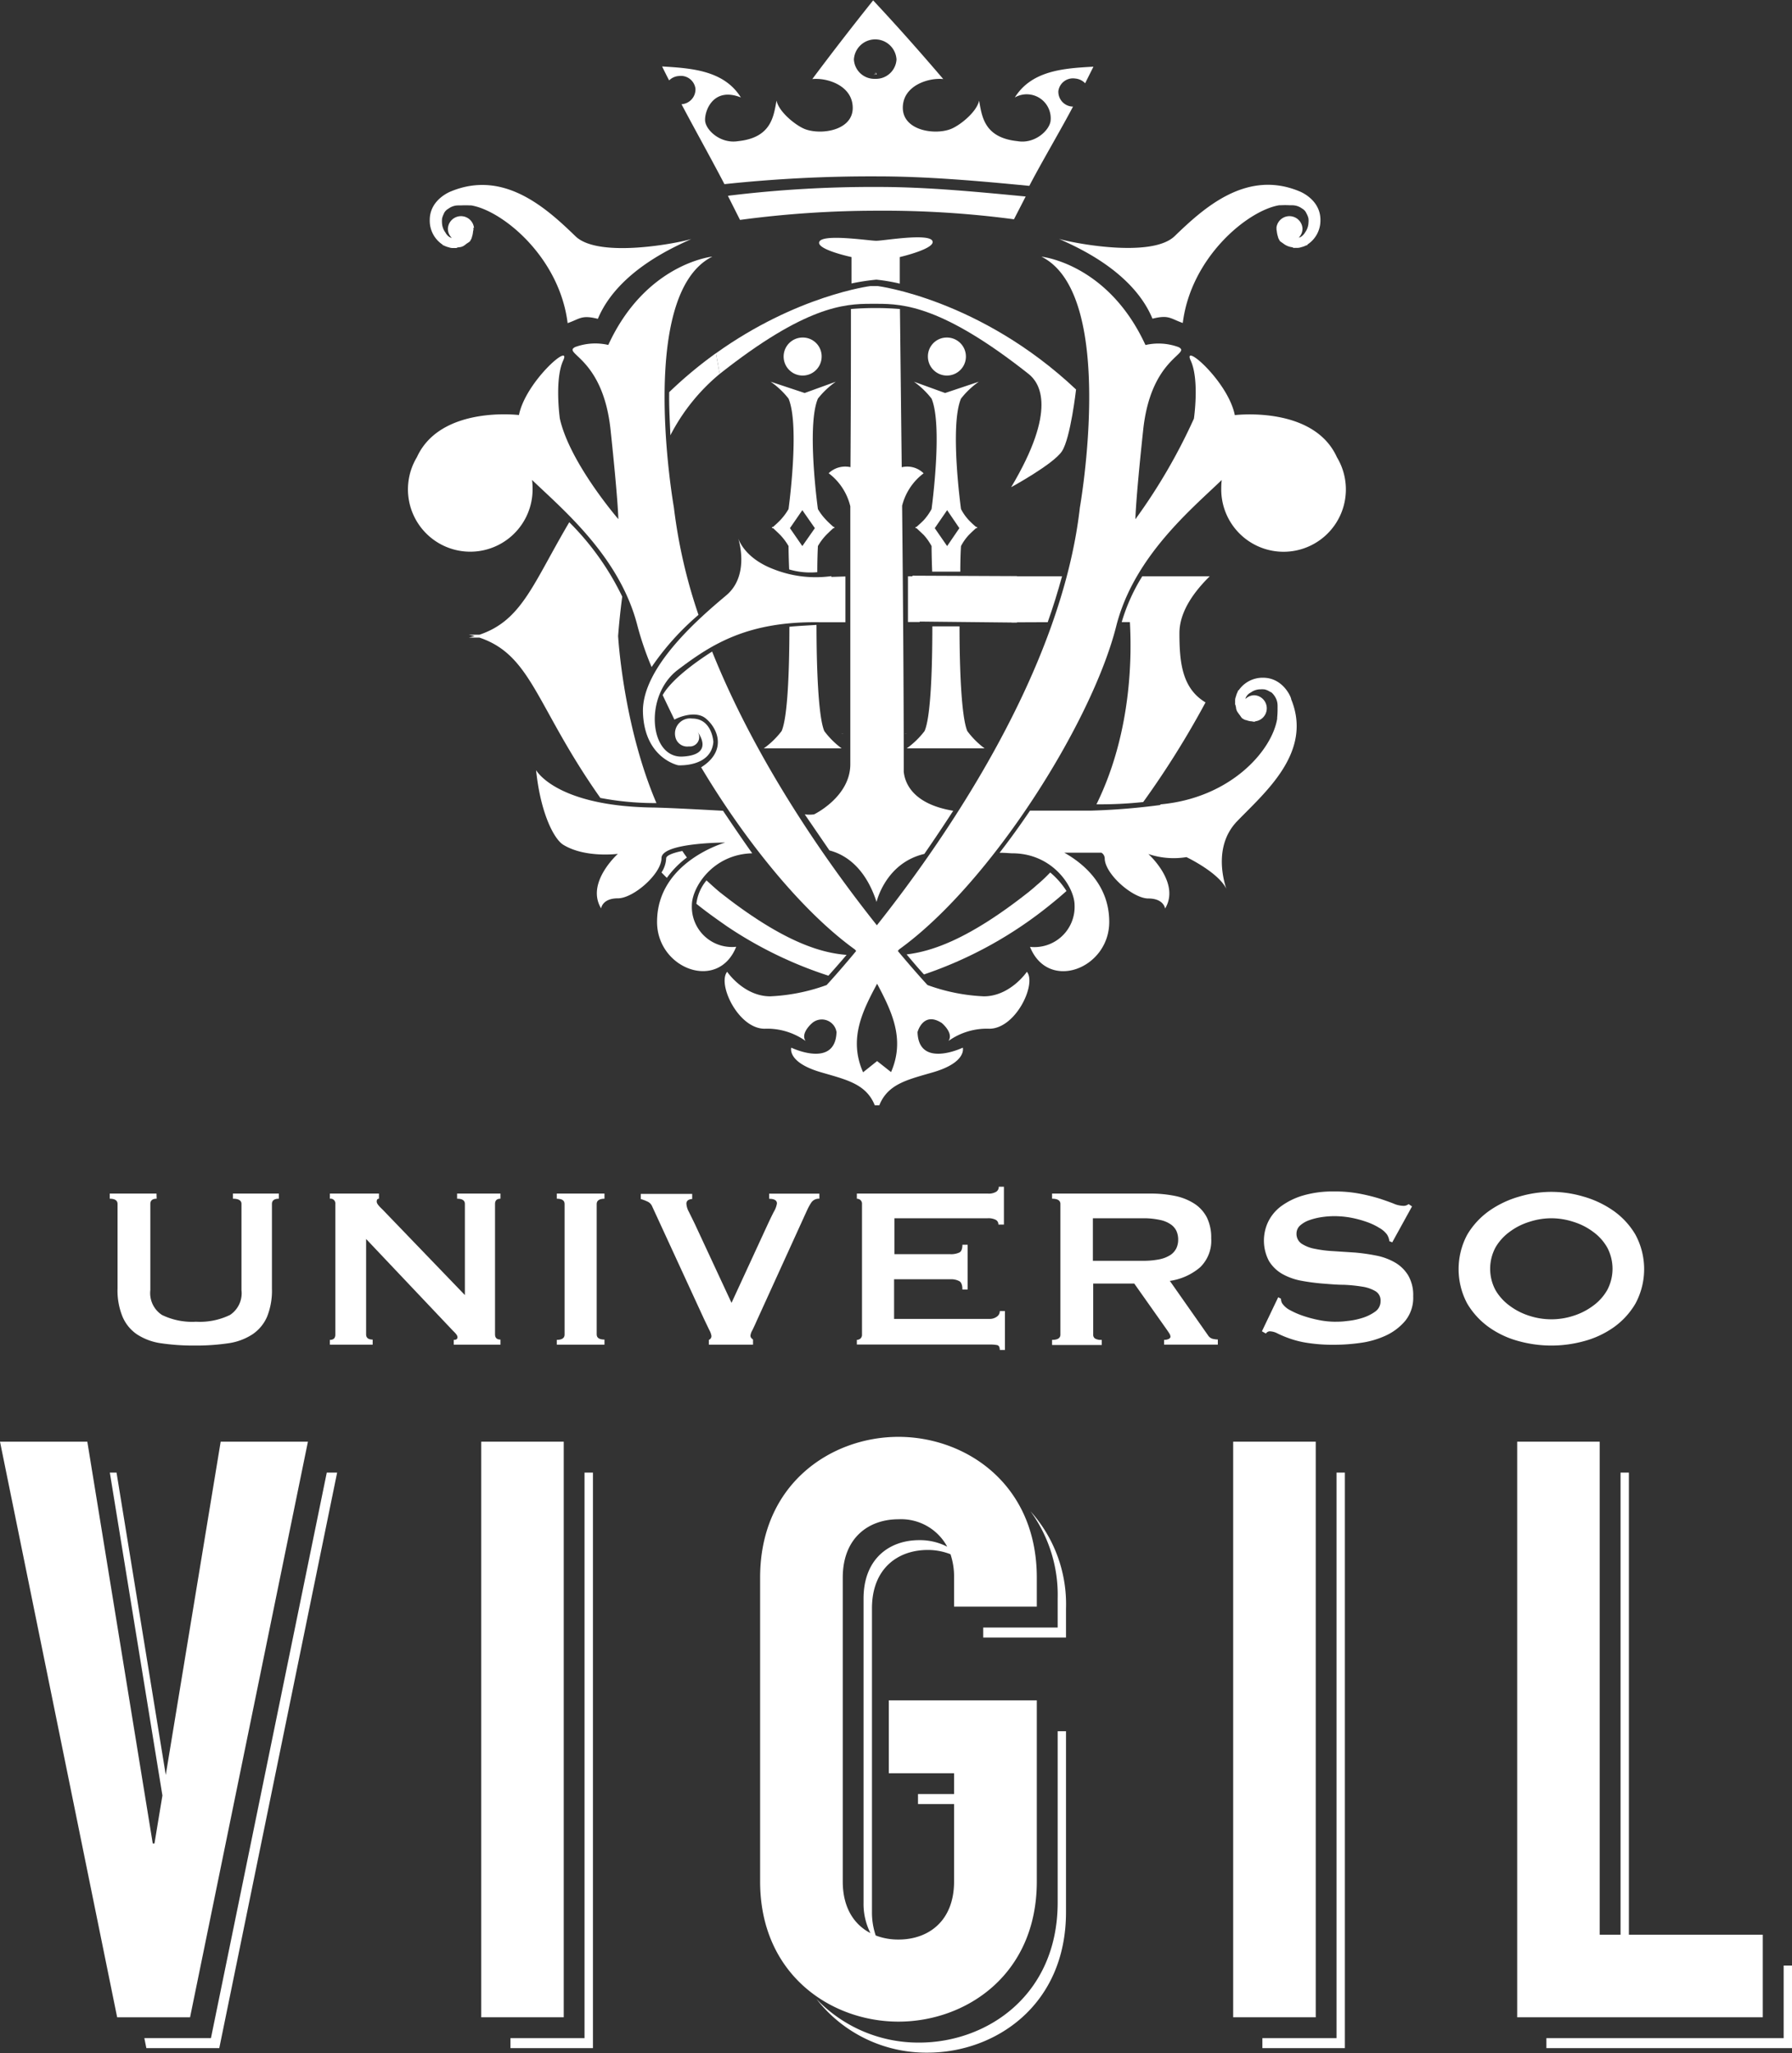 <svg xmlns="http://www.w3.org/2000/svg" viewBox="0 0 230.05 263.55"><rect x="0" y="0" width="230.05" height="263.55" fill="#333333" stroke="none"/><defs><style>.cls-1,.cls-2{fill:#FFF;}.cls-2{fill-rule:evenodd;}</style></defs><title>Recurso 1</title><g id="Capa_2" data-name="Capa 2"><g id="Capa_1-2" data-name="Capa 1"><path class="cls-1" d="M112.64,119h-2c.53.75,1.19,1.76,1.88,3,.7-1.2,1.38-2.2,1.9-3Z"/><path class="cls-1" d="M88.18,110.08c-.2-.28-.4-.55-.58-.84-1.27.25-2.08.6-2.08.94a3.6,3.6,0,0,1-.6,1.82c.24.24.45.47.69.69A12,12,0,0,1,88.18,110.08Z"/><path class="cls-1" d="M131.62,25.22C125.35,24.62,119,24,112.77,24a152.13,152.13,0,0,0-19.3,1.13.32.32,0,0,0,0,.06L95,28.23a132.59,132.59,0,0,1,17.74-1.18,126.51,126.51,0,0,1,17.43,1.1l1.5-2.92Z"/><path class="cls-1" d="M130.28,12.51a3.08,3.08,0,0,1,4.59,3c-.13,1.2-2,3-4.25,2.61-4.3-.45-4.56-3.19-4.93-5.21-.28,1.47-2.55,3.28-3.73,3.69-2.12.76-6.08.1-6.06-2.79s3.4-3.86,5.19-3.66c-2.92-3.42-5.91-6.8-9-10.1q-4,5-7.81,10.1c1.8-.2,5.15.77,5.19,3.66s-3.92,3.55-6.06,2.79c-1.16-.41-3.44-2.22-3.72-3.69-.38,2-.64,4.76-4.93,5.21-2.27.37-4.14-1.41-4.24-2.61s1-4.43,4.59-3C92.92,9,88.7,8.76,85,8.53c.29.6.59,1.2.9,1.79a1.94,1.94,0,0,1,1.23-.56,1.89,1.89,0,0,1,2.15,1.62,1.91,1.91,0,0,1-1.79,2h0c1.51,2.87,4,7.34,5.51,10.26a178.17,178.17,0,0,1,19.55-1c6.52,0,13.08.59,19.59,1.22,1.46-2.83,4.17-7.42,5.61-10.18h-.1a1.9,1.9,0,0,1-1.78-2,1.89,1.89,0,0,1,2.15-1.6,2,2,0,0,1,1.29.61c.35-.72.71-1.42,1.06-2.13C136.68,8.77,132.48,9,130.28,12.51Zm-17.93-2.39a2.63,2.63,0,0,1-2.73-2.49,2.74,2.74,0,0,1,5.47,0A2.64,2.64,0,0,1,112.35,10.12Z"/><path class="cls-1" d="M88.82,116.2c0-2.24,2.65-6.54,7.75-6.66-1.22-1.7-2.95-4.27-3.75-5.46-3.65-.2-7.21-.39-9.16-.42-12.36-.21-14.84-4.8-14.84-4.8.57,5.55,2.31,8.87,3.5,9.59,2.81,1.72,7,1.16,7,1.16s-4.16,3.72-2.15,7c0,0,.14-1.29,2.15-1.29s5.6-3.16,5.6-5.16,8.18-2,8.18-2-8.75,2.44-8.75,10.19c0,6,7.83,9,10.16,3.19A5.15,5.15,0,0,1,88.82,116.2Z"/><path class="cls-1" d="M108,94.15a.92.92,0,0,0,.29,0Z"/><path class="cls-1" d="M116.42,94.15a.9.9,0,0,1-.28,0Z"/><path class="cls-1" d="M105.48,45.76A2.44,2.44,0,1,1,103,43.33,2.42,2.42,0,0,1,105.48,45.76Z"/><path class="cls-1" d="M119.12,45.76a2.44,2.44,0,1,0,2.42-2.43A2.42,2.42,0,0,0,119.12,45.76Z"/><path class="cls-1" d="M92.39,48c11-8.7,16-9,19.4-9h.84c3.35,0,8.4.29,19.41,9,1.47,1.16,3.7,4.59-2.23,14.54,0,0,5.4-2.94,6.51-4.6S138.14,50,138.14,50c-12.34-11.63-25.47-13.28-25.47-13.28h-.92s-9.44,1.18-19.84,8.63Z"/><path class="cls-1" d="M86.06,55.88A25.22,25.22,0,0,1,92.39,48l-.48-2.66a54.24,54.24,0,0,0-6,5C85.87,52.27,86,54.13,86.06,55.88Z"/><path class="cls-1" d="M134.5,79.87c.69-1.94,1.3-3.91,1.84-5.89h-6.65l.16,5.91Z"/><path class="cls-1" d="M145.05,79.86c.19,3.48.46,13.74-4.29,23.39a52,52,0,0,0,6-.29,115.22,115.22,0,0,0,8-12.79c-3-1.8-3.35-5.1-3.35-8.89,0-2.85,2-5.44,3.89-7.3h-8.66A23.82,23.82,0,0,0,144,79.86h1Z"/><path class="cls-1" d="M134.82,112a20.27,20.27,0,0,1-1.78,1.67c-.32.3-.66.57-1,.85-7.6,6-12.33,7.6-15.65,8,.93,1.11,1.69,2,2.23,2.57A52.44,52.44,0,0,0,135,116c.64-.51,1.28-1.06,1.91-1.62A10.2,10.2,0,0,0,134.82,112Z"/><path class="cls-1" d="M89.67,78.93a67.55,67.55,0,0,1-3.16-13.79s-4.83-27.33,4.94-32.2c0,0-8.54.86-13.36,11.34a7.46,7.46,0,0,0-4.25.27c-1.69.87,3.55,1.3,4.54,10.61s1,11.48,1,11.48-6.24-7.21-7.51-12.91c0,0-.7-5,.43-7.45s-4.82,2.72-5.68,7c0,0-10.06-1.25-13.1,5.41a8,8,0,1,0,14.85,4,7.73,7.73,0,0,0-.07-1.08c3.95,3.8,11.31,9.88,13.55,18.79a39.82,39.82,0,0,0,1.8,5.23A33.83,33.83,0,0,1,89.67,78.93Z"/><path class="cls-1" d="M112.88,141.89c1.11-2.77,3.65-3.29,6.9-4.24,4.38-1.28,3.82-3.16,3.82-3.16s-5.68,2.72-5.81-2c0,0,.71-2.73,3.12-1.16,0,0,1.56,1.3.85,2.3a8.45,8.45,0,0,1,5.24-1.57c3.4,0,6.1-5.74,4.83-7.31,0,0-2.14,3.15-5.53,3.15a24.06,24.06,0,0,1-7.23-1.45s-1.47-1.57-3.81-4.37l.16-.2c11.77-8.47,24.75-29.13,27.87-41.47,2.24-8.91,9.61-15,13.55-18.79a9.64,9.64,0,0,0-.06,1.08,8,8,0,1,0,14.85-4c-3-6.66-13.11-5.41-13.11-5.41-.85-4.31-6.8-9.47-5.66-7s.41,7.45.41,7.45a73.3,73.3,0,0,1-7.51,12.91s0-2.15,1-11.48,6.24-9.74,4.54-10.61a7.46,7.46,0,0,0-4.25-.27c-4.82-10.48-13.35-11.34-13.35-11.34,9.77,4.87,4.93,32.2,4.93,32.2-2.37,21-17.25,42.53-26.06,53.63C106.37,111,97.17,98,91.42,83.64c-1.26.8-5.06,3.31-6.35,5.59.47,1,1,2.09,1.51,3.15.6-.35,2.74-1.18,4-.17,1.66,1.36,2.72,4.24-.57,6.29,5.51,9.23,12.83,18.41,19.73,23.38a2.24,2.24,0,0,1,.17.2c-2.32,2.8-3.79,4.37-3.79,4.37a24.25,24.25,0,0,1-7.24,1.45c-3.4,0-5.53-3.15-5.53-3.15-1.28,1.57,1.42,7.31,4.81,7.31a8.48,8.48,0,0,1,5.26,1.57c-.71-1,.84-2.3.84-2.3a1.91,1.91,0,0,1,3.13,1.16c-.15,4.72-5.81,2-5.81,2s-.58,1.88,3.82,3.16c3.23.95,5.79,1.47,6.9,4.24m2.12-4.24-1.82-1.44-1.8,1.44c-1.89-4.27-.08-7.86,1.8-11.37C114.45,129.79,116.25,133.38,114.38,137.65Z"/><polygon class="cls-1" points="130.55 73.96 117.14 73.9 117.14 73.98 116.56 73.98 116.56 79.85 118.07 79.85 118.07 79.79 130.55 79.92 130.55 73.96"/><path class="cls-1" d="M94.79,69.14l0-.13Z"/><path class="cls-1" d="M106.72,74.06l0-.1a14.72,14.72,0,0,1-7.33-.86c-3.5-1.31-4.43-3.44-4.62-4,.23.75,1.32,4.92-1.53,7.32-3.16,2.66-10.91,9.19-10.7,15.07s4.53,6.75,4.53,6.75,4.23.28,4.51-3c0,0-.15-3-2.73-3a1.94,1.94,0,0,0-2.15,2.36,1.55,1.55,0,0,0,1.73,1.22,1.2,1.2,0,0,0,1.07-1.94s2.43,3-1.86,3.24S82.64,89.31,87,86s9-6.28,18.3-6.12v0h3.23V74Z"/><path class="cls-1" d="M124.18,93.85c-.75-1.77-1-7.86-1-13.44h-3.49c0,5.58-.21,11.67-1,13.44a10.73,10.73,0,0,1-2.29,2.22h10A10.73,10.73,0,0,1,124.18,93.85Z"/><path class="cls-1" d="M119.59,51.17c1.47,3.49,0,14.18,0,14.18a7.17,7.17,0,0,1-1,1.42c-.29.3-.61.58-.93.87h-.17l.09.08s-.06.07-.09.08h.17l.93.88a7.17,7.17,0,0,1,1,1.42s0,1.3.08,3.28h3.61c0-2,.09-3.28.09-3.28a6.46,6.46,0,0,1,1-1.42c.28-.28.59-.58.93-.88h.17s0,0-.08-.08a.6.6,0,0,0,.08-.08h-.17a11.2,11.2,0,0,1-.93-.87,6.46,6.46,0,0,1-1-1.42s-1.48-10.69,0-14.18A10.63,10.63,0,0,1,125.66,49l-4.33,1.45-4-1.45A10.86,10.86,0,0,1,119.59,51.17Zm2,14.32,1.57,2.31-1.57,2.3L120,67.8Z"/><path class="cls-1" d="M105.82,93.85c-.76-1.79-1-8-1-13.63-.84.06-2.48.13-3.48.24,0,5.55-.22,11.62-1,13.39a10.73,10.73,0,0,1-2.29,2.22h10A10.73,10.73,0,0,1,105.82,93.85Z"/><path class="cls-1" d="M101.23,51.17c1.47,3.49,0,14.18,0,14.18a7.6,7.6,0,0,1-1.06,1.42c-.28.3-.6.58-.92.87h-.18l.09.08s-.06.07-.09.08h.18c.32.3.64.6.92.88a7.6,7.6,0,0,1,1.06,1.42s0,1.18.08,3a9.7,9.7,0,0,0,3.61.35c0-2,.08-3.35.08-3.35a7.19,7.19,0,0,1,1.06-1.42c.28-.28.59-.58.92-.88h.18s-.06,0-.09-.08l.09-.08H107c-.33-.29-.64-.57-.92-.87A7.19,7.19,0,0,1,105,65.35s-1.48-10.69,0-14.18A10.86,10.86,0,0,1,107.3,49l-4,1.45L98.93,49A10.63,10.63,0,0,1,101.23,51.17Zm3.38,16.63L103,70.1l-1.59-2.3L103,65.49Z"/><path class="cls-1" d="M83.67,103.09h.6c-4-9.37-4.82-19.88-4.92-21.45.05-.57.18-2.43.53-5.05a34.81,34.81,0,0,0-6.8-9.55C68.39,75,67,79.64,61.55,81.48H60.19l.74.17c-.24.08-.48.14-.74.2h1.36c6.76,2.28,7.25,8.85,15.52,20.58A37.07,37.07,0,0,0,83.67,103.09Z"/><path class="cls-1" d="M94.65,116.24c-.73-.53-1.48-1.11-2.26-1.72-.58-.48-1.14-1-1.69-1.5a5.67,5.67,0,0,0-1.3,3c1.32,1.07,2.65,2,3.95,2.91a52.05,52.05,0,0,0,13,6.32c.53-.6,1.33-1.49,2.33-2.67C105.66,122.35,101.4,121.16,94.65,116.24Z"/><path class="cls-1" d="M162.14,87A3.73,3.73,0,0,0,159,88.64h-.1a.16.16,0,0,1,0,.14,2.9,2.9,0,0,0-.24.64,1.32,1.32,0,0,0-.1.46v.57l.06.07c0,.07,0,.14.05.22a1.25,1.25,0,0,0,.29.79c.05.07.09.14.15.21s.2.29.32.44a1.12,1.12,0,0,0,.21.13s0,0,0,0a.82.82,0,0,0,.37.14,2.2,2.2,0,0,0,.7.15c.23.06.4.06.44,0h0s0,0-.05,0a1.68,1.68,0,0,0-.06-3.35,1.62,1.62,0,0,0-1.16.48.83.83,0,0,1,.17-.38h0v0a1.31,1.31,0,0,1,.52-.45,2.08,2.08,0,0,1,1.25-.41h0a2.13,2.13,0,0,1,.38,0s.07,0,.09,0a2,2,0,0,1,.68.27l.27.14a2.3,2.3,0,0,1,.37.43,2.16,2.16,0,0,1,.4,1.27c0,.09,0,.2,0,.29a10.21,10.21,0,0,1-.05,1.2,1,1,0,0,0,0,.17c-.67,4.12-6,10.19-15,11l0,.08a86.71,86.71,0,0,1-8.82.72h-7.91c-1.25,1.85-2.56,3.67-3.91,5.41.77,0,1.34.07,1.63.07,5.24,0,8,4.38,8,6.66a5.16,5.16,0,0,1-5.72,5.35c2.34,5.81,10.17,2.8,10.17-3.2,0-4.71-3.23-7.46-5.77-8.89h4.76a.87.87,0,0,1,.43.72c0,2,3.6,5.16,5.6,5.16s2.15,1.29,2.15,1.29c2-3.29-2.15-7-2.15-7a10.19,10.19,0,0,0,4.89.4c.24.11,4.11,2,5.12,4.06-.47-1.42-1.52-5.64,1.38-8.66,3.53-3.67,9.76-8.84,6.94-15.68C165.82,89.69,164.81,87,162.14,87Z"/><path class="cls-1" d="M112.53,115.78s1.14-5,6.13-6.16c1.21-1.75,2.46-3.61,3.71-5.54-5.22-.87-6.2-3.58-6.35-5V98.3c0-10-.1-22.37-.21-33.38a7.5,7.5,0,0,1,2.76-4.16,3,3,0,0,0-2.81-.78c-.1-8.74-.18-16.19-.23-20.31a38.79,38.79,0,0,0-6.29,0c0,4.13,0,11.58-.06,20.3a3.07,3.07,0,0,0-2.8.78A7.47,7.47,0,0,1,109.16,65c0,10.92,0,23.12,0,33.1,0,4.2-4.65,6.44-4.65,6.44a4.64,4.64,0,0,1-1.2,0l3.17,4.63C108.29,109.64,111,111.11,112.53,115.78Z"/><path class="cls-1" d="M112.53,9.57c0-.1-.07-.2-.1-.3v.3Z"/><path class="cls-1" d="M112.3,9.58V9.27c0,.1,0,.21-.08.32Z"/><path class="cls-2" d="M57.51,62.05a6.57,6.57,0,0,1,2-4.77,5.55,5.55,0,0,0,1.08,11,5.39,5.39,0,0,0,1.27-.16A6.09,6.09,0,0,1,57.51,62.05Z"/><path class="cls-2" d="M167.71,62.05a6.51,6.51,0,0,0-2-4.77,5.55,5.55,0,0,1-1.06,11,5.32,5.32,0,0,1-1.27-.16A6.1,6.1,0,0,0,167.71,62.05Z"/><path class="cls-1" d="M60.85,29.27a.06.06,0,0,0,0,0,1.68,1.68,0,0,0-3.35.07A1.62,1.62,0,0,0,58,30.54a.86.86,0,0,1-.38-.17v0h0a1.54,1.54,0,0,1-.44-.52,2.26,2.26,0,0,1-.44-1.26h0a3.43,3.43,0,0,1,0-.4.19.19,0,0,0,0-.08A2.54,2.54,0,0,1,57,27.4c0-.09.09-.16.14-.25a1.47,1.47,0,0,1,.44-.37,2.09,2.09,0,0,1,1.26-.41l.31,0a10.23,10.23,0,0,1,1.19,0l.16,0c4,.66,11.32,6.63,12.37,15.11,1.59-.55,1.77-1.08,3.88-.55,2.66-6.36,10.4-9.47,12-10.25-1.42.47-11.83,2.56-14.86-.34-3.67-3.55-9.16-8.6-16-5.77,0,0-2.72,1-2.72,3.67a3.68,3.68,0,0,0,1.67,3.18v.09a.12.12,0,0,1,.13,0,2.8,2.8,0,0,0,.65.24,1.5,1.5,0,0,0,.45.09h.58l0-.05.24-.05a1.27,1.27,0,0,0,.79-.29,1,1,0,0,0,.19-.15,4.5,4.5,0,0,0,.45-.31s.06-.09.13-.22l0,0a1.13,1.13,0,0,0,.14-.36,2.79,2.79,0,0,0,.14-.71c.07-.23.07-.39,0-.45Z"/><path class="cls-1" d="M163.86,29.27s0,0,0,0a1.68,1.68,0,0,1,3.35.07,1.63,1.63,0,0,1-.48,1.16.77.77,0,0,0,.38-.17v0h0a1.68,1.68,0,0,0,.45-.52,2.24,2.24,0,0,0,.42-1.26h0a1.8,1.8,0,0,0,0-.4.59.59,0,0,1,0-.08,2.54,2.54,0,0,0-.27-.69,1.57,1.57,0,0,0-.14-.25,1.42,1.42,0,0,0-.43-.37,2.14,2.14,0,0,0-1.27-.41l-.28,0a10.31,10.31,0,0,0-1.21,0l-.17,0c-4,.66-11.31,6.63-12.37,15.11-1.59-.55-1.76-1.08-3.89-.55-2.64-6.36-10.38-9.47-12-10.25,1.42.47,11.82,2.56,14.84-.34,3.68-3.55,9.17-8.6,16-5.77,0,0,2.72,1,2.72,3.67a3.68,3.68,0,0,1-1.68,3.18v.09s-.08,0-.13,0a2.64,2.64,0,0,1-.65.24,1.5,1.5,0,0,1-.44.09H166l0-.05-.23-.05a2.28,2.28,0,0,1-1-.44l-.44-.31s-.06-.09-.13-.22,0,0,0,0a1.13,1.13,0,0,1-.14-.36,3.27,3.27,0,0,1-.15-.71c-.05-.23-.06-.39,0-.45A0,0,0,0,1,163.86,29.27Z"/><path class="cls-1" d="M109.31,36.39V33s-4.68-1-4.11-2,6.4-.09,7.3-.09,6.66-1,7.19,0S115.51,33,115.51,33v3.41a23.34,23.34,0,0,0-3-.51A27.28,27.28,0,0,0,109.31,36.39Z"/><polygon class="cls-1" points="27.08 261.64 18.53 261.64 18.79 262.92 28.15 262.92 43.28 189.04 41.95 189.04 27.08 261.64"/><polygon class="cls-1" points="75.04 261.64 65.53 261.64 65.53 262.92 76.12 262.92 76.12 189.04 75.04 189.04 75.04 261.64"/><path class="cls-1" d="M135.78,205.2v3.73h-9.56v1.28h10.63v-3.73A17.85,17.85,0,0,0,132.29,194,18.23,18.23,0,0,1,135.78,205.2Z"/><path class="cls-1" d="M135.78,244.21c0,12-9.16,18-17.77,18a18.08,18.08,0,0,1-13.2-5.6,17.86,17.86,0,0,0,14.28,6.89c8.6,0,17.76-6,17.76-18.05V222.24h-1.07Z"/><polygon class="cls-1" points="171.58 261.64 162.06 261.64 162.06 262.92 172.65 262.92 172.65 189.04 171.58 189.04 171.58 261.64"/><polygon class="cls-1" points="228.98 252.32 228.98 261.64 198.52 261.64 198.52 262.92 230.05 262.92 230.05 252.32 228.98 252.32"/><polygon class="cls-1" points="39.53 185.07 28.33 185.07 21.28 227.85 14.96 189.04 14.1 189.04 20.85 230.49 19.83 236.65 19.61 236.65 11.21 185.07 0 185.07 15.04 258.96 24.4 258.96 39.53 185.07"/><rect class="cls-1" x="61.78" y="185.07" width="10.59" height="73.89"/><path class="cls-1" d="M133.1,241.53V218.27h-19v9.36h8.38v2.67h-4.63v1.29h4.63v9.94c0,5.08-3.29,7.45-7.13,7.45a8.06,8.06,0,0,1-2.93-.52,9.18,9.18,0,0,1-.48-3v-39c0-5.11,3.32-7.49,7.16-7.49a7.86,7.86,0,0,1,2.92.55,9,9,0,0,1,.46,3v3.73H133.1v-3.73c0-12.05-9.16-18.07-17.76-18.07s-17.76,6-17.76,18.07v39c0,12,9.15,18,17.76,18S133.1,253.56,133.1,241.53Zm-24.91,0v-39c0-5.11,3.31-7.5,7.15-7.5a6.72,6.72,0,0,1,6.26,3.52,7.66,7.66,0,0,0-3.59-.84c-3.84,0-7.15,2.39-7.15,7.5v39a8.34,8.34,0,0,0,.88,3.94C109.64,247.06,108.19,244.89,108.19,241.53Z"/><rect class="cls-1" x="158.31" y="185.07" width="10.6" height="73.89"/><polygon class="cls-1" points="226.3 248.36 209.11 248.36 209.11 189.04 208.04 189.04 208.04 248.36 205.36 248.36 205.36 185.07 194.77 185.07 194.77 258.96 226.3 258.96 226.3 248.36"/><path class="cls-1" d="M20.11,153.88c-.54,0-.81.23-.81.67v11.06a3.35,3.35,0,0,0,1.49,3.19,8.81,8.81,0,0,0,4.37.87,8.83,8.83,0,0,0,4.37-.87A3.35,3.35,0,0,0,31,165.61V154.55c0-.44-.36-.67-1.1-.67v-.66h5.9v.66c-.59,0-.89.23-.89.67v10.88a9,9,0,0,1-.62,3.59,5.23,5.23,0,0,1-1.88,2.27,7.66,7.66,0,0,1-3.12,1.15,28.61,28.61,0,0,1-4.3.29,28.56,28.56,0,0,1-4.29-.29,7.6,7.6,0,0,1-3.12-1.15A5.17,5.17,0,0,1,15.72,169a8.85,8.85,0,0,1-.63-3.59V154.55c0-.44-.34-.67-1-.67v-.66h6Z"/><path class="cls-1" d="M42.35,172c.46,0,.7-.22.7-.67V154.55a.61.61,0,0,0-.7-.67v-.66h6.3v.66c-.2,0-.29.13-.29.37s.24.54.73,1l10.59,11V154.55c0-.44-.32-.67-1-.67v-.66h5.57v.66c-.47,0-.7.23-.7.67v16.74c0,.45.23.67.7.67v.66h-6V172c.32,0,.48-.11.48-.34s-.19-.45-.59-.84L47,159.05v12.24c0,.45.28.67.84.67v.66H42.35Z"/><path class="cls-1" d="M71.48,172c.64,0,1-.22,1-.67V154.55c0-.44-.32-.67-1-.67v-.66H77.6v.66c-.64,0-1,.23-1,.67v16.74c0,.45.32.67,1,.67v.66H71.48Z"/><path class="cls-1" d="M105.19,153.88a1.16,1.16,0,0,0-1.07.54,7.66,7.66,0,0,0-.48.87l-6.53,14.34c-.22.5-.4.89-.55,1.18a1.71,1.71,0,0,0-.22.63.49.49,0,0,0,.09.3,1.79,1.79,0,0,0,.24.22v.66H91V172a.52.52,0,0,0,.33-.52,2.37,2.37,0,0,0-.28-.76l-.68-1.42-6.64-14.42a1.21,1.21,0,0,0-.52-.59,5.72,5.72,0,0,0-.95-.37v-.66h6.6v.66a1.13,1.13,0,0,0-.5.13.53.53,0,0,0-.24.5,2.39,2.39,0,0,0,.31,1l.76,1.55,4.72,10.15,4.61-10c.3-.64.57-1.21.83-1.71a3,3,0,0,0,.39-1.05c0-.4-.35-.6-1-.6v-.66h6.45Z"/><path class="cls-1" d="M128.17,157.2a.66.66,0,0,0-.32-.6,2.06,2.06,0,0,0-1.09-.21H114.82V161H122a2.54,2.54,0,0,0,1.15-.21c.27-.13.4-.48.4-1h.67v5.75h-.67c0-.56-.13-.92-.4-1.08a2.26,2.26,0,0,0-1.15-.24h-7.22v5.09h12.31A1.53,1.53,0,0,0,128,169a.84.84,0,0,0,.35-.7h.66v5h-.66c0-.37-.12-.58-.35-.63a4.6,4.6,0,0,0-.91-.07H110V172a.73.73,0,0,0,.46-.17.63.63,0,0,0,.2-.5V154.55a.63.63,0,0,0-.2-.5.73.73,0,0,0-.46-.17v-.66h16.81a1.85,1.85,0,0,0,1.09-.24.76.76,0,0,0,.32-.64h.66v4.86Z"/><path class="cls-1" d="M147.68,153.22a15.65,15.65,0,0,1,3.2.31,7.27,7.27,0,0,1,2.47,1,4.66,4.66,0,0,1,1.59,1.77,5.86,5.86,0,0,1,.55,2.67,4.74,4.74,0,0,1-1.44,3.73,7.66,7.66,0,0,1-3.87,1.73l4.91,7a1,1,0,0,0,.61.44,3,3,0,0,0,.64.08v.66h-6.9V172a1.43,1.43,0,0,0,.58-.11q.24-.12.24-.3a.83.83,0,0,0-.15-.42c-.1-.16-.25-.38-.44-.65l-4.06-5.75h-5.27v6.56a.57.57,0,0,0,.24.5,1.56,1.56,0,0,0,.86.17v.66h-6.38V172c.71,0,1.07-.22,1.07-.67V154.55c0-.44-.36-.67-1.07-.67v-.66Zm-1,8.63a10.49,10.49,0,0,0,2.21-.2,4.07,4.07,0,0,0,1.4-.57,2.25,2.25,0,0,0,.74-.87,2.59,2.59,0,0,0,.22-1.09,2.66,2.66,0,0,0-.22-1.09,2.15,2.15,0,0,0-.74-.86,3.72,3.72,0,0,0-1.4-.57,9.79,9.79,0,0,0-2.21-.21h-6.38v5.46Z"/><path class="cls-1" d="M164.09,166.53l.36.19a1.15,1.15,0,0,0,.15.59,2.7,2.7,0,0,0,1,.87,10.33,10.33,0,0,0,1.73.75,15.75,15.75,0,0,0,2.05.54,10.79,10.79,0,0,0,1.91.2c.42,0,1,0,1.63-.09a9.36,9.36,0,0,0,1.95-.39,5.71,5.71,0,0,0,1.66-.81,1.61,1.61,0,0,0,.7-1.37,1.37,1.37,0,0,0-.64-1.25,4.7,4.7,0,0,0-1.7-.59,19.44,19.44,0,0,0-2.4-.24c-.89,0-1.81-.09-2.74-.16a27.17,27.17,0,0,1-2.75-.37,7.94,7.94,0,0,1-2.4-.87,4.82,4.82,0,0,1-1.7-1.66,5.63,5.63,0,0,1-.11-5,5.49,5.49,0,0,1,1.64-2,9.11,9.11,0,0,1,2.81-1.39,13.51,13.51,0,0,1,4-.53,16.8,16.8,0,0,1,3.39.3,23.77,23.77,0,0,1,2.49.62q1,.33,1.77.63a3.22,3.22,0,0,0,1.2.29,1,1,0,0,0,.74-.22l.44.3-2.54,4.61-.37-.15a2,2,0,0,0-.3-.85,3.11,3.11,0,0,0-1-.86,8,8,0,0,0-1.61-.76,13.72,13.72,0,0,0-2-.54,11.84,11.84,0,0,0-2.14-.2,10.93,10.93,0,0,0-1.68.13,8.27,8.27,0,0,0-1.56.39,3.5,3.5,0,0,0-1.17.68,1.39,1.39,0,0,0-.46,1,1.52,1.52,0,0,0,.65,1.33,4.61,4.61,0,0,0,1.7.66,15.55,15.55,0,0,0,2.39.3l2.75.18a24.93,24.93,0,0,1,2.75.39,7.89,7.89,0,0,1,2.39.88,4.8,4.8,0,0,1,1.7,1.65,5,5,0,0,1,.65,2.69,4.7,4.7,0,0,1-1,3.13,7.2,7.2,0,0,1-2.52,1.92,11.34,11.34,0,0,1-3.27.94,24.09,24.09,0,0,1-3.26.24,21.57,21.57,0,0,1-3.52-.24,12.43,12.43,0,0,1-2.36-.59,13.65,13.65,0,0,1-1.5-.63,2.27,2.27,0,0,0-1-.27.63.63,0,0,0-.48.29l-.51-.29Z"/><path class="cls-1" d="M199.16,153a14.66,14.66,0,0,1,4.13.61,12.81,12.81,0,0,1,3.84,1.82,9.83,9.83,0,0,1,2.83,3.08,9.32,9.32,0,0,1,0,8.82,9.83,9.83,0,0,1-2.83,3.08,12,12,0,0,1-3.84,1.77,15.78,15.78,0,0,1-8.26,0,12,12,0,0,1-3.84-1.77,10,10,0,0,1-2.84-3.08,9.39,9.39,0,0,1,0-8.82,10,10,0,0,1,2.84-3.08,12.81,12.81,0,0,1,3.84-1.82A14.66,14.66,0,0,1,199.16,153Zm0,3.39a9.06,9.06,0,0,0-2.8.45,8.24,8.24,0,0,0-2.53,1.27,6.55,6.55,0,0,0-1.83,2,5.81,5.81,0,0,0,0,5.53,6.62,6.62,0,0,0,1.83,2,8.49,8.49,0,0,0,2.53,1.28,9.13,9.13,0,0,0,5.6,0,8.49,8.49,0,0,0,2.53-1.28,6.47,6.47,0,0,0,1.82-2,5.81,5.81,0,0,0,0-5.53,6.4,6.4,0,0,0-1.82-2,8.24,8.24,0,0,0-2.53-1.27A9.1,9.1,0,0,0,199.16,156.39Z"/></g></g></svg>